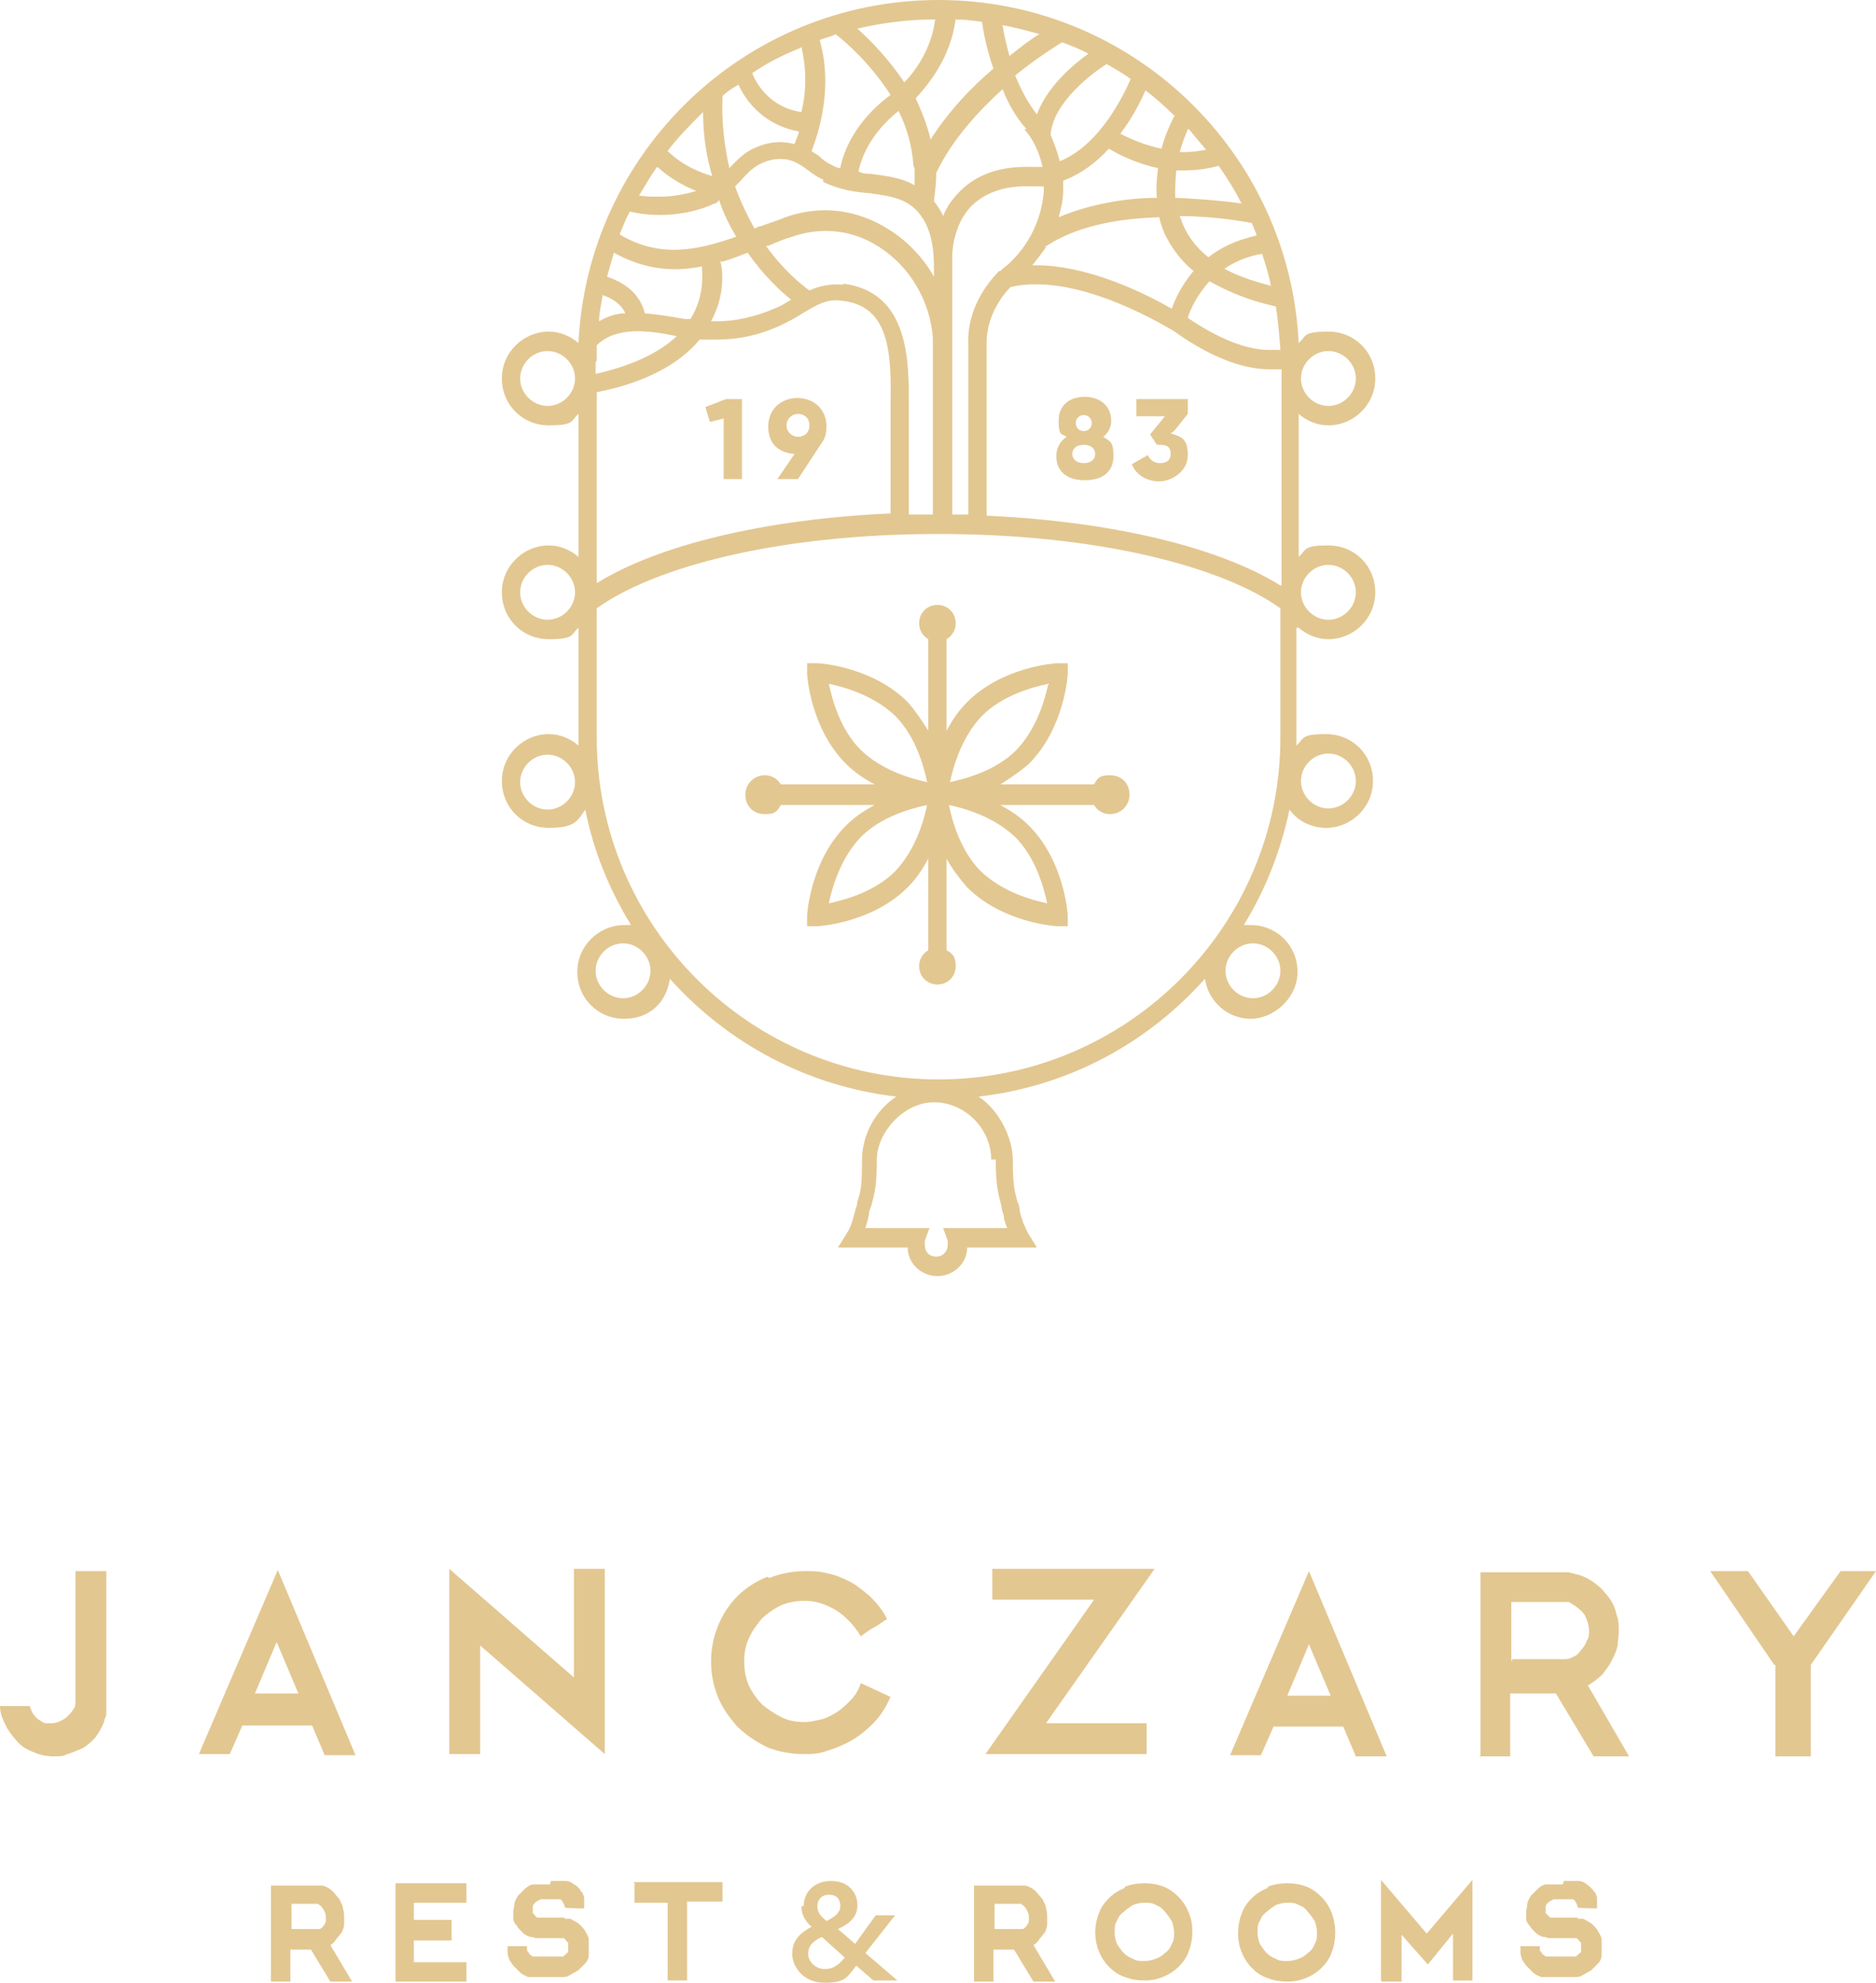 <svg xmlns="http://www.w3.org/2000/svg" xmlns:i="http://ns.adobe.com/AdobeIllustrator/10.0/" id="Warstwa_1" viewBox="0 0 164.1 173.4"><defs><style>      .st0 {        fill: #e3c791;      }    </style></defs><g><path class="st0" d="M113.6,54.9c.7.6,1.6,1,2.6,1,2.2,0,4.1-1.8,4.1-4.1s-1.8-4.1-4.1-4.1-1.9.4-2.6,1v-12.5c.7.6,1.6,1,2.6,1,2.2,0,4.1-1.8,4.1-4.1s-1.8-4.1-4.1-4.1-1.9.4-2.6,1c-.8-16.7-14.6-30-31.5-30s-30.7,13.3-31.5,30c-.7-.6-1.6-1-2.6-1-2.2,0-4.1,1.8-4.1,4.1s1.8,4.1,4.1,4.1,1.9-.4,2.6-1v12.5c-.7-.6-1.6-1-2.6-1-2.2,0-4.1,1.8-4.1,4.1s1.8,4.1,4.1,4.1,1.9-.4,2.6-1v9.5c0,.3,0,.5,0,.8-.7-.6-1.6-1-2.6-1-2.2,0-4.1,1.8-4.1,4.1s1.8,4.1,4.1,4.1,2.5-.6,3.2-1.6c.7,3.6,2.1,7,4,10.1-.2,0-.4,0-.6,0-2.2,0-4.1,1.8-4.1,4.1s1.8,4.1,4.1,4.1,3.7-1.5,4-3.5c5,5.6,12,9.4,19.8,10.3-1.8,1.2-3,3.3-3,5.6s-.1,2.6-.4,3.6c0,.2-.1.5-.2.8-.2.8-.4,1.5-.7,1.9l-.8,1.3h6.1c0,1.4,1.2,2.5,2.6,2.5s2.6-1.1,2.6-2.5h6.1l-.8-1.3c-.2-.4-.5-1-.7-1.9,0-.3-.1-.6-.2-.8-.3-1.1-.4-1.6-.4-3.6s-1.2-4.4-3-5.6c7.9-.9,14.8-4.7,19.8-10.3.3,2,2,3.5,4,3.5s4.1-1.8,4.1-4.1-1.8-4.1-4.1-4.1-.4,0-.6,0c1.9-3.1,3.2-6.4,4-10.1.7,1,1.9,1.6,3.2,1.6,2.2,0,4.1-1.8,4.1-4.1s-1.8-4.1-4.1-4.1-1.9.4-2.6,1c0-.3,0-.5,0-.8v-9.5ZM116.2,49.4c1.3,0,2.4,1.1,2.4,2.4s-1.1,2.4-2.4,2.4-2.4-1.1-2.4-2.4,1.1-2.4,2.4-2.4ZM116.2,30.7c1.3,0,2.4,1.1,2.4,2.4s-1.1,2.4-2.4,2.4-2.4-1.1-2.4-2.4,1.1-2.4,2.4-2.4ZM47.9,35.5c-1.3,0-2.4-1.1-2.4-2.4s1.1-2.4,2.4-2.4,2.4,1.1,2.4,2.4-1.1,2.4-2.4,2.4ZM47.9,54.2c-1.3,0-2.4-1.1-2.4-2.4s1.1-2.4,2.4-2.4,2.4,1.1,2.4,2.4-1.1,2.4-2.4,2.4ZM47.9,70.8c-1.3,0-2.4-1.1-2.4-2.4s1.1-2.4,2.4-2.4,2.4,1.1,2.4,2.4-1.1,2.4-2.4,2.4ZM111.9,30.6c-.2,0-.5,0-.9,0-1.4,0-3.7-.5-7.1-2.8.2-.7.8-2,1.9-3.2,1.6.9,3.5,1.7,5.8,2.2.2,1.2.3,2.5.4,3.8ZM87.4,23.7c-1,1-2.8,3.3-2.7,6.3v15c-.4,0-.9,0-1.4,0v-20.7c0-.7,0-1.3,0-2,0,0,0-2.7,1.8-4.4,1.2-1.1,2.9-1.7,5.1-1.6.1,0,.2,0,.3,0,.3,0,.5,0,.8,0,0,.2,0,.4,0,.5-.2,2.4-1.3,4.7-3.2,6.4,0,0-.3.2-.6.5,0,0,0,0-.1,0h0ZM91.4,21.6c2.8-1.9,6.6-2.5,10-2.6.1.5.3,1,.5,1.5.6,1.2,1.4,2.3,2.5,3.2-1,1.2-1.6,2.4-1.9,3.3-2.1-1.2-7.3-3.9-12.2-3.8.4-.5.8-1,1.2-1.6ZM93,15.8c1.6-.6,2.9-1.6,4-2.8.8.5,2.4,1.3,4.3,1.7-.1.8-.2,1.7-.1,2.6-2.8,0-6,.6-8.6,1.7.2-.7.4-1.5.4-2.3,0-.3,0-.7,0-1ZM111.2,25c-1.6-.4-3-.9-4.1-1.5.9-.6,2-1.1,3.3-1.3.3.9.6,1.9.8,2.9ZM109.9,20.6c-1.8.4-3.2,1.1-4.2,1.9-1-.8-1.7-1.7-2.2-2.8-.1-.3-.2-.5-.3-.8,3.1,0,5.7.5,6.3.6.1.3.3.7.4,1ZM104,11.3c.5.6,1,1.2,1.5,1.8-.6.1-1.2.2-1.9.2s-.3,0-.4,0c.2-.8.5-1.5.7-2ZM103.6,14.9c.9,0,1.9-.1,3-.4.7,1,1.4,2.1,2,3.3-1.3-.2-3.4-.4-5.8-.5,0-.8,0-1.6.1-2.4.2,0,.5,0,.7,0ZM102.8,10c-.2.4-.8,1.5-1.2,3-1.5-.3-2.8-.9-3.6-1.3,1.2-1.6,1.9-3.1,2.2-3.8.9.7,1.7,1.4,2.5,2.2ZM98.9,6.9c-.2.5-2.4,5.7-6.2,7.2-.2-.8-.5-1.6-.8-2.3.2-2.9,3.8-5.5,4.9-6.2.7.4,1.4.8,2.1,1.3ZM95.2,4.7c-1.4,1-3.6,2.9-4.5,5.3-.8-1-1.4-2.2-1.9-3.4,2.1-1.7,3.8-2.7,4.1-2.9.8.3,1.6.6,2.3,1ZM90.9,3c-.7.4-1.6,1.1-2.6,1.9-.3-1.1-.5-2-.6-2.7,1.1.2,2.2.5,3.3.8ZM89.6,11.3c.8.9,1.3,2,1.6,3.3-.3,0-.6,0-.9,0-2.7-.1-4.8.6-6.3,2.1-.7.7-1.2,1.4-1.5,2.2-.2-.5-.5-.9-.8-1.3.1-.9.2-1.7.2-2.5,1.4-2.9,3.7-5.4,5.8-7.3.5,1.3,1.2,2.5,2.1,3.5ZM83.5,1.7c.8,0,1.6.1,2.4.2.1.8.4,2.4,1,4.1-1.9,1.6-3.9,3.7-5.5,6.2-.3-1.3-.8-2.5-1.3-3.6,1.1-1.2,3.1-3.6,3.5-7ZM80,14.7c0,.5,0,1,0,1.5-1.2-.7-2.5-.8-3.8-1-.4,0-.7,0-1.1-.2.2-1.1,1-3.3,3.5-5.3.7,1.4,1.2,3.1,1.3,4.8,0,0,0,0,0,0h0ZM81.8,1.7c-.3,2.5-1.7,4.5-2.7,5.5-1.4-2.1-3-3.7-4.1-4.7,2.2-.5,4.4-.8,6.8-.8ZM71.7,3.5c.5-.2,1-.3,1.4-.5.8.6,3,2.5,4.8,5.3-3.1,2.3-4.1,4.9-4.4,6.4-.3,0-.6-.2-.8-.3-.4-.2-.7-.4-1-.7-.2-.2-.5-.3-.7-.5.6-1.6,1.9-5.5.7-9.7ZM72,15.9c1.4.7,2.8.9,4.1,1,2.1.3,3.8.5,4.9,2.7.7,1.5.7,2.9.7,4.6h0c-.9-1.6-2.3-3.1-3.9-4.1-2.8-1.8-6-2.2-9.1-1.1-.7.3-1.4.5-2.2.8-.2,0-.3.1-.5.2-.6-1.1-1.2-2.3-1.7-3.7.2-.2.3-.3.5-.5.6-.7,1.2-1.3,2-1.6.9-.4,2-.4,2.8,0,.4.2.7.4,1.1.7.4.3.8.6,1.3.8ZM73.8,24.9c-1.2-.1-2.1.1-3,.5-.7-.5-2.3-1.8-3.8-3.9,0,0,.1,0,.2,0,.7-.3,1.4-.6,2.1-.8,2.6-.9,5.3-.6,7.6.9,2.7,1.7,4.5,4.8,4.7,8h0v15.4c-.7,0-1.4,0-2.1,0v-9.5c0-3.8.1-10-5.8-10.7ZM63.1,22.9c.8-.2,1.5-.5,2.3-.8,1.4,2,2.9,3.4,3.8,4.1-.5.3-.9.6-1.5.8-1.6.7-3.4,1.1-5,1.1s-.3,0-.5,0c1.3-2.4,1-4.6.8-5.3ZM70.1,4.1c.5,2.1.4,4.1,0,5.7-2.8-.4-4-2.6-4.3-3.4,1.3-.9,2.7-1.6,4.2-2.2ZM63.2,8.4c.4-.4.9-.7,1.4-1,.7,1.6,2.4,3.6,5.3,4.1-.1.4-.3.8-.4,1.1-1.1-.3-2.3-.2-3.4.3-1,.4-1.6,1.1-2.3,1.8-.4-1.8-.7-3.9-.6-6.2ZM61.5,9.8c0,2.1.3,3.9.8,5.6-1-.3-2.6-.9-3.9-2.2.9-1.2,2-2.3,3.1-3.4ZM57.5,14.6c1.1,1,2.4,1.7,3.4,2.1-1,.3-2.1.5-3.1.5s-1.3,0-1.9-.1c.5-.8,1-1.7,1.5-2.4ZM55.1,18.5h0c.8.2,1.7.3,2.6.3,1.6,0,3.3-.3,4.8-1,.2,0,.3-.2.4-.3.4,1.2.9,2.2,1.5,3.2-3.4,1.2-6.7,1.9-10.2-.2.3-.7.5-1.3.9-2ZM53.7,22.1c2.7,1.5,5.2,1.7,7.7,1.2,0,.5.3,2.5-1,4.6,0,0,0,0,0,0-.2,0-.3,0-.5,0-1.1-.2-2.3-.4-3.5-.5-.2-.9-.9-2.4-3.3-3.2.2-.7.4-1.4.6-2.1ZM52.7,25.8c1.2.4,1.8,1.1,2,1.6-.8,0-1.6.3-2.3.7,0-.7.2-1.5.3-2.2ZM52.2,31.6c0-.5,0-.9,0-1.4,1.7-1.7,4.6-1.3,7-.8-1.6,1.5-4,2.6-7.1,3.3v-1.1ZM52.2,34.3c4.1-.8,7.2-2.4,9-4.6.5,0,1,0,1.5,0,1.9,0,3.8-.4,5.7-1.3.6-.3,1.2-.6,1.8-1,1.2-.7,2.1-1.3,3.4-1.1,4.1.4,4.4,4.3,4.3,9v9.6c-11.1.5-20.4,2.8-25.7,6.1v-16.9ZM54.5,87.3c-1.3,0-2.4-1.1-2.4-2.4s1.1-2.4,2.4-2.4,2.4,1.1,2.4,2.4-1.1,2.4-2.4,2.4ZM87.1,101.4c0,2.2.2,2.9.5,4.1,0,.2.1.5.2.8,0,.4.2.8.3,1.1h-5.6l.4,1.1c0,.1,0,.2,0,.4,0,.5-.4,1-1,1s-1-.4-1-1,0-.2,0-.4l.4-1.1h-5.6c.1-.3.2-.7.3-1.1,0-.3.1-.6.2-.8.3-1.1.5-1.8.5-4.1s2.3-5,5-5,5,2.3,5,5ZM109.6,82.5c1.3,0,2.4,1.1,2.4,2.4s-1.1,2.4-2.4,2.4-2.4-1.1-2.4-2.4,1.1-2.4,2.4-2.4ZM112,64.5c0,16.5-13.4,29.9-29.9,29.9s-29.9-13.4-29.9-29.9v-11.3c5-3.6,15.8-6.5,29.9-6.5s24.9,2.9,29.9,6.5v11.3ZM112,51.2c-5.3-3.3-14.6-5.6-25.7-6.1v-15.1c0-2.2,1.2-4,2.1-4.9,6-1.4,14.1,3.8,14.2,3.8,3.9,2.8,6.7,3.4,8.5,3.4s.7,0,1,0v18.9ZM116.2,65.9c1.3,0,2.4,1.1,2.4,2.4s-1.1,2.4-2.4,2.4-2.4-1.1-2.4-2.4,1.1-2.4,2.4-2.4Z"></path><path class="st0" d="M80.4,54.5c0,.6.3,1.1.8,1.4v8c-.5-.8-1.1-1.7-1.8-2.5-3.1-3.1-7.7-3.4-7.9-3.4h-.9c0,0,0,.9,0,.9,0,.2.3,4.8,3.4,7.9.8.8,1.6,1.3,2.5,1.8h-8.2c-.3-.5-.8-.8-1.4-.8-.9,0-1.7.7-1.7,1.7s.7,1.7,1.7,1.7,1.1-.3,1.4-.8h8.2c-.9.5-1.7,1-2.5,1.8-3.1,3.1-3.4,7.7-3.4,7.9v.9c0,0,.9,0,.9,0,.2,0,4.8-.3,7.9-3.4.8-.8,1.3-1.6,1.8-2.5v8c-.5.3-.8.8-.8,1.4,0,.9.7,1.6,1.6,1.6s1.6-.7,1.6-1.6-.3-1.1-.8-1.4v-8c.5.9,1.1,1.7,1.8,2.5,3.1,3.1,7.7,3.4,7.9,3.4h.9c0,0,0-.9,0-.9,0-.2-.3-4.8-3.4-7.9-.8-.8-1.6-1.3-2.5-1.8h8.2c.3.5.8.8,1.4.8.9,0,1.7-.7,1.7-1.7s-.7-1.7-1.7-1.7-1.1.3-1.4.8h-8.2c.8-.5,1.7-1.1,2.5-1.8,3.1-3.1,3.4-7.7,3.4-7.9v-.9c0,0-.9,0-.9,0-.2,0-4.8.3-7.9,3.4-.8.8-1.3,1.6-1.8,2.5v-8c.5-.3.8-.8.8-1.4,0-.9-.7-1.6-1.6-1.6s-1.6.7-1.6,1.6ZM78.3,76.2c-1.8,1.8-4.4,2.5-5.8,2.8.3-1.4,1-3.9,2.8-5.8,1.8-1.8,4.4-2.5,5.8-2.8-.3,1.4-1,3.9-2.8,5.8ZM75.3,65.6c-1.8-1.8-2.5-4.4-2.8-5.8,1.4.3,3.9,1,5.8,2.8,1.8,1.8,2.5,4.4,2.8,5.8-1.4-.3-3.9-1-5.8-2.8ZM85.9,62.6c1.8-1.8,4.4-2.5,5.8-2.8-.3,1.4-1,3.9-2.8,5.8-1.8,1.8-4.4,2.5-5.8,2.8.3-1.4,1-3.9,2.8-5.8ZM88.8,73.2c1.8,1.8,2.5,4.4,2.8,5.8-1.4-.3-3.9-1-5.8-2.8-1.8-1.8-2.5-4.4-2.8-5.8,1.4.3,3.9,1,5.8,2.8Z"></path><polygon class="st0" points="61.7 35.6 62.1 36.9 63.3 36.6 63.3 41.9 64.9 41.9 64.9 34.9 63.5 34.9 61.7 35.6"></polygon><path class="st0" d="M69.8,34.8c-1.5,0-2.6,1-2.6,2.5s.9,2.3,2.3,2.4l-1.5,2.2h1.8l2.1-3.2c.3-.4.4-.9.4-1.4,0-1.4-1-2.5-2.6-2.5ZM69.8,38.2c-.5,0-1-.4-1-1s.5-1,1-1,1,.3,1,1-.5,1-1,1Z"></path><path class="st0" d="M102.7,37.7l1.2-1.5v-1.3h-4.5v1.5h2.5l-1.3,1.6.6.9h.3c.7,0,.9.3.9.8s-.3.8-.9.8-.9-.3-1.1-.7l-1.4.8c.4,1,1.4,1.5,2.4,1.5s2.5-.8,2.5-2.3-.6-1.6-1.5-1.9Z"></path><path class="st0" d="M96.5,38.2c.4-.3.7-.8.7-1.4,0-1.3-1-2.1-2.3-2.1s-2.3.7-2.3,2.1.3,1.1.7,1.4c-.6.4-.9,1-.9,1.7,0,1.3.9,2.1,2.5,2.1s2.5-.8,2.5-2.1-.3-1.3-.9-1.7ZM94.8,36.3c.4,0,.7.3.7.7s-.3.7-.7.7-.7-.3-.7-.7.3-.7.7-.7ZM94.8,40.5c-.6,0-1-.3-1-.8s.4-.8,1-.8,1,.3,1,.8-.4.8-1,.8Z"></path></g><path class="st0" d="M25.4,166.5h2.1s0,0,.1,0c0,0,.1,0,.2,0,.2.1.4.3.5.5.1.2.2.4.2.6s0,.2,0,.4c0,.1-.1.3-.2.4,0,.1-.2.2-.3.3-.1,0-.2,0-.4,0h-2.1v-2.3ZM23.7,164.8v8.5h1.7v-2.8h1.8l1.7,2.8h1.9l-1.9-3.2c.2-.1.4-.3.5-.5.2-.2.3-.4.5-.6.1-.2.2-.5.2-.7,0-.2,0-.4,0-.6s0-.5-.1-.8c0-.3-.2-.5-.3-.8-.2-.2-.4-.5-.6-.7-.2-.2-.5-.4-.9-.5,0,0-.1,0-.2,0,0,0-.1,0-.2,0,0,0-.1,0-.2,0,0,0-.1,0-.1,0h-3.8ZM48.1,164.8c0,0-.2,0-.3,0h-.4c-.1,0-.3,0-.4,0-.1,0-.2,0-.3,0-.3,0-.6.2-.8.4-.2.2-.4.4-.6.6-.1.2-.3.5-.3.7,0,.2-.1.5-.1.7s0,.4,0,.6c0,.2.1.4.3.6.1.2.3.4.5.6.2.2.4.3.7.4.1,0,.3,0,.4.1.2,0,.3,0,.3,0h2.1s0,0,.1,0c0,0,.2.1.2.2,0,0,.1.1.2.2,0,0,0,.1,0,.1,0,0,0,.1,0,.2,0,0,0,.1,0,.1s0,0,0,.1c0,0,0,.1,0,.1,0,0,0,.1,0,.2,0,0-.1.1-.2.2,0,0-.2.1-.2.2,0,0-.1,0-.2,0h-2.3c0,0-.2,0-.2,0-.1,0-.2-.2-.3-.2,0-.1-.1-.2-.2-.3,0-.1,0-.2,0-.2v-.2s-1.7,0-1.7,0v.4c0,.2,0,.4.1.6,0,.2.2.4.4.7.2.2.4.4.6.6.2.2.5.3.7.4,0,0,.2,0,.3,0,.1,0,.2,0,.3,0h2.4c.2,0,.4,0,.7-.2.2-.1.5-.3.7-.4.2-.2.4-.4.6-.6.2-.2.3-.5.3-.7,0,0,0-.2,0-.4,0-.1,0-.2,0-.3,0-.2,0-.5,0-.7,0-.2-.2-.5-.3-.7-.1-.2-.3-.4-.5-.6-.2-.2-.5-.3-.8-.5,0,0-.1,0-.2,0h-.3c0-.1,0-.1-.1-.1h-2.2s0,0-.1,0c0,0-.2-.1-.2-.2,0,0-.1-.1-.2-.2,0,0,0-.1,0-.2v-.2c0-.2,0-.3.2-.5.1-.1.3-.2.5-.3,0,0,.1,0,.2,0,0,0,.2,0,.2,0h.2c0,0,.1,0,.1,0,.2,0,.3,0,.5,0,.1,0,.3,0,.4,0,.1,0,.2,0,.3.2,0,0,.2.3.2.5h0c0,.1,1.7.1,1.7.1v-.3c0,0,0-.2,0-.3,0,0,0-.2,0-.3,0,0,0-.2-.1-.3,0,0,0-.2-.1-.2-.2-.3-.4-.6-.7-.7-.2-.2-.5-.3-.7-.3-.2,0-.5,0-.7,0h-.6ZM86.9,166.5h2.1s0,0,.1,0c0,0,.1,0,.2,0,.2.1.4.3.5.5.1.2.2.4.2.6s0,.2,0,.4c0,.1-.1.3-.2.4,0,.1-.2.2-.3.3-.1,0-.2,0-.4,0h-2.1v-2.3ZM85.2,164.8v8.5h1.7v-2.8h1.8l1.7,2.8h1.9l-1.9-3.2c.2-.1.4-.3.5-.5.2-.2.3-.4.5-.6.1-.2.2-.5.2-.7,0-.2,0-.4,0-.6s0-.5-.1-.8c0-.3-.2-.5-.3-.8-.2-.2-.4-.5-.6-.7-.2-.2-.5-.4-.9-.5,0,0-.1,0-.2,0,0,0-.1,0-.2,0,0,0-.1,0-.2,0,0,0-.1,0-.1,0h-3.8ZM136.7,164.8c0,0-.2,0-.3,0h-.4c-.1,0-.3,0-.4,0-.1,0-.2,0-.3,0-.3,0-.6.2-.8.4-.2.2-.4.4-.6.6-.1.2-.3.5-.3.7,0,.2-.1.5-.1.7s0,.4,0,.6c0,.2.1.4.3.6.1.2.3.4.5.6.2.2.4.3.7.4.1,0,.3,0,.4.1.2,0,.3,0,.3,0h2.1s0,0,.1,0c0,0,.2.1.2.2,0,0,.1.1.2.2,0,0,0,.1,0,.1,0,0,0,.1,0,.2,0,0,0,.1,0,.1s0,0,0,.1c0,0,0,.1,0,.1,0,0,0,.1,0,.2,0,0-.1.1-.2.2,0,0-.2.1-.2.2,0,0-.1,0-.2,0h-2.3c0,0-.2,0-.2,0,0,0-.2-.2-.3-.2,0-.1-.1-.2-.2-.3,0-.1,0-.2,0-.2v-.2s-1.7,0-1.7,0v.4c0,.2,0,.4.1.6,0,.2.2.4.4.7.2.2.4.4.6.6.2.2.5.3.7.4,0,0,.2,0,.3,0,.1,0,.2,0,.3,0h2.4c.2,0,.4,0,.7-.2.2-.1.5-.3.7-.4.2-.2.4-.4.6-.6.2-.2.3-.5.3-.7,0,0,0-.2,0-.4,0-.1,0-.2,0-.3,0-.2,0-.5,0-.7,0-.2-.2-.5-.3-.7-.1-.2-.3-.4-.5-.6-.2-.2-.5-.3-.8-.5,0,0-.1,0-.2,0h-.3c0-.1,0-.1-.1-.1h-2.2s0,0-.1,0c0,0-.1-.1-.2-.2,0,0-.1-.1-.2-.2,0,0,0-.1,0-.2v-.2c0-.2,0-.3.2-.5.1-.1.3-.2.5-.3,0,0,.1,0,.2,0,0,0,.2,0,.2,0h.2c0,0,.1,0,.1,0,.2,0,.3,0,.5,0,.1,0,.3,0,.4,0,.1,0,.2,0,.3.2,0,0,.2.3.2.5h0c0,.1,1.7.1,1.7.1v-.3c0,0,0-.2,0-.3,0,0,0-.2,0-.3,0,0,0-.2-.1-.3,0,0,0-.2-.1-.2-.2-.3-.5-.6-.7-.7-.2-.2-.5-.3-.7-.3-.2,0-.5,0-.7,0h-.6ZM99.1,171.3c-.3-.1-.6-.3-.8-.5-.2-.2-.4-.5-.6-.8-.1-.3-.2-.6-.2-1s0-.7.2-1c.1-.3.3-.6.6-.8.2-.2.5-.4.8-.6.3-.1.6-.2,1-.2s.7,0,1,.2c.3.1.6.3.8.6.2.2.4.5.6.8.1.3.2.6.2,1s0,.7-.2,1c-.1.3-.3.6-.6.8-.2.2-.5.4-.8.5-.3.1-.6.2-1,.2s-.7,0-1-.2M98.4,165.1c-.5.2-1,.5-1.4.9-.4.4-.7.8-.9,1.4-.2.5-.3,1.1-.3,1.6s.1,1.1.3,1.6c.2.5.5,1,.9,1.4.4.4.8.7,1.4.9.5.2,1.1.3,1.7.3s1.1-.1,1.6-.3c.5-.2,1-.5,1.4-.9.4-.4.7-.8.9-1.4.2-.5.3-1.1.3-1.7s-.1-1.1-.3-1.6c-.2-.5-.5-1-.9-1.4-.4-.4-.8-.7-1.3-.9-.5-.2-1.1-.3-1.7-.3s-1.2.1-1.7.3M111.6,171.3c-.3-.1-.6-.3-.8-.5-.2-.2-.4-.5-.6-.8-.1-.3-.2-.6-.2-1s0-.7.2-1c.1-.3.3-.6.6-.8.2-.2.5-.4.8-.6.3-.1.6-.2,1-.2s.7,0,1,.2c.3.1.6.3.8.6.2.2.4.5.6.8.1.3.2.6.2,1s0,.7-.2,1c-.1.3-.3.6-.6.8-.2.2-.5.4-.8.5-.3.1-.6.2-1,.2s-.7,0-1-.2M110.9,165.1c-.5.2-1,.5-1.4.9-.4.4-.7.8-.9,1.4-.2.5-.3,1.1-.3,1.7s.1,1.1.3,1.6c.2.5.5,1,.9,1.4.4.4.8.7,1.4.9.5.2,1.1.3,1.7.3s1.1-.1,1.6-.3c.5-.2,1-.5,1.4-.9.4-.4.7-.8.9-1.4.2-.5.3-1.1.3-1.7s-.1-1.1-.3-1.7c-.2-.5-.5-1-.9-1.4-.4-.4-.8-.7-1.3-.9-.5-.2-1.1-.3-1.7-.3s-1.2.1-1.7.3M34.6,164.8v8.5h6.2v-1.7h-4.6v-1.9h3.3v-1.8h-3.3v-1.5h4.6v-1.7h-6.2ZM55.5,164.7v1.7h2.9v6.8h1.7v-6.9h3.1v-1.7h-7.8ZM70.7,170.9c0-.5.1-1,1.2-1.5l2,1.8c-.7.8-1.1,1-1.8,1s-1.4-.6-1.4-1.3M71.5,166.7c0-.6.4-1,1-1,1,0,1,.8,1,1,0,.4-.2.8-1.2,1.3-.6-.5-.8-.8-.8-1.3M70.1,166.7c0,.8.4,1.4.9,1.8-1.3.7-1.7,1.4-1.7,2.4s.9,2.5,2.8,2.5,2-.5,2.8-1.5l1.5,1.3h2.1l-2.8-2.4,2.6-3.3h-1.7l-1.8,2.5-1.5-1.3c1.1-.5,1.7-1.1,1.7-2.1s-.7-2.1-2.3-2.1-2.4,1.1-2.4,2.2M120.9,173.3h1.7v-4.1l2.3,2.6,2.2-2.7v4.1h1.7v-8.8l-4,4.7-4-4.7v8.8ZM132.2,145.3v-5.2s4.4,0,4.4,0c0,0,.2,0,.4,0,.2,0,.3,0,.4.1.5.3.9.6,1.2,1,.2.4.4.9.4,1.4,0,.3,0,.6-.2.9-.1.3-.3.6-.5.8-.2.3-.4.5-.7.6-.3.2-.6.2-.9.2h-4.4ZM129.4,153.6h2.7s0-5.5,0-5.5h4s3.3,5.5,3.3,5.5h3.1s-3.6-6.2-3.6-6.2c.5-.3.9-.6,1.3-1,.3-.4.6-.8.8-1.2.2-.4.4-.8.5-1.3,0-.4.1-.8.1-1.2,0-.5,0-1-.2-1.5-.1-.5-.3-1-.6-1.4-.3-.4-.7-.9-1.1-1.2-.5-.4-1-.7-1.7-.9,0,0-.2,0-.3-.1-.1,0-.3,0-.4-.1-.1,0-.3,0-.4,0-.1,0-.2,0-.2,0h-7.2s0,16.2,0,16.2ZM112.6,148.3l1.9-4.5,1.9,4.5h-3.8ZM107.6,153.5h2.7s1.1-2.5,1.1-2.5h6.1s1.1,2.6,1.1,2.6h2.7s-6.8-16.2-6.8-16.2l-6.9,16.1ZM155.3,145.6v8s3.1,0,3.1,0v-8s5.7-8.2,5.7-8.2h-3.1s-4.1,5.7-4.1,5.7l-4-5.7h-3.3s5.6,8.2,5.6,8.2ZM22.3,148.1l1.9-4.5,1.9,4.5h-3.8ZM17.4,153.4h2.7s1.1-2.5,1.1-2.5h6.1s1.1,2.6,1.1,2.6h2.7s-6.8-16.2-6.8-16.2l-6.9,16.1ZM67.1,137.9c-1,.4-1.9,1-2.6,1.7-.7.7-1.3,1.6-1.7,2.6-.4,1-.6,2-.6,3.1,0,1.1.2,2.1.6,3.1.4,1,1,1.8,1.7,2.6.7.7,1.6,1.3,2.6,1.8,1,.4,2.1.6,3.2.6.7,0,1.3,0,2.1-.3.7-.2,1.4-.5,2.1-.9.7-.4,1.3-.9,1.9-1.5.6-.6,1.1-1.4,1.5-2.3l-2.6-1.2c-.2.6-.5,1.1-.9,1.5-.4.4-.8.8-1.3,1.1-.5.3-.9.5-1.4.6-.5.1-.9.2-1.3.2-.7,0-1.4-.1-2-.4-.6-.3-1.2-.7-1.7-1.1-.5-.5-.9-1.1-1.2-1.7-.3-.7-.4-1.4-.4-2.1,0-.7.1-1.4.4-2,.3-.7.7-1.2,1.1-1.7.5-.5,1.1-.9,1.7-1.2.7-.3,1.4-.4,2.1-.4,1,0,1.8.3,2.7.8.8.5,1.6,1.3,2.2,2.3.4-.3.8-.6,1.2-.8.4-.2.7-.5,1.1-.7-.4-.8-.9-1.4-1.5-2-.6-.5-1.2-1-1.8-1.3-.6-.3-1.3-.6-1.9-.7-.7-.2-1.3-.2-1.9-.2-1.2,0-2.2.2-3.2.6M86.7,139.9h9s-9.5,13.5-9.5,13.5h14.1s0-2.7,0-2.7h-8.8s9.5-13.5,9.5-13.5h-14.2s0,2.7,0,2.7ZM39.2,153.4h2.8s0-9.5,0-9.5l10.9,9.5v-16.2s-2.7,0-2.7,0v9.5s-10.9-9.5-10.9-9.5v16.2ZM6.6,148.8c0,.2,0,.5-.2.7-.1.2-.3.4-.5.6-.2.2-.4.3-.6.4-.2.1-.5.2-.7.2s-.4,0-.6,0c-.2,0-.4-.2-.6-.3-.2-.1-.3-.3-.5-.5-.1-.2-.2-.4-.3-.7H0c0,.7.3,1.3.6,1.9.3.5.7,1,1.1,1.4.4.4.9.6,1.4.8.5.2,1,.3,1.6.3s.8,0,1.2-.2c.4-.1.8-.3,1.3-.5.4-.2.8-.6,1.1-.9.3-.4.6-.9.8-1.4,0-.2.2-.5.2-.7,0-.2,0-.4,0-.4v-12.1s-2.7,0-2.7,0v11.7Z"></path></svg>